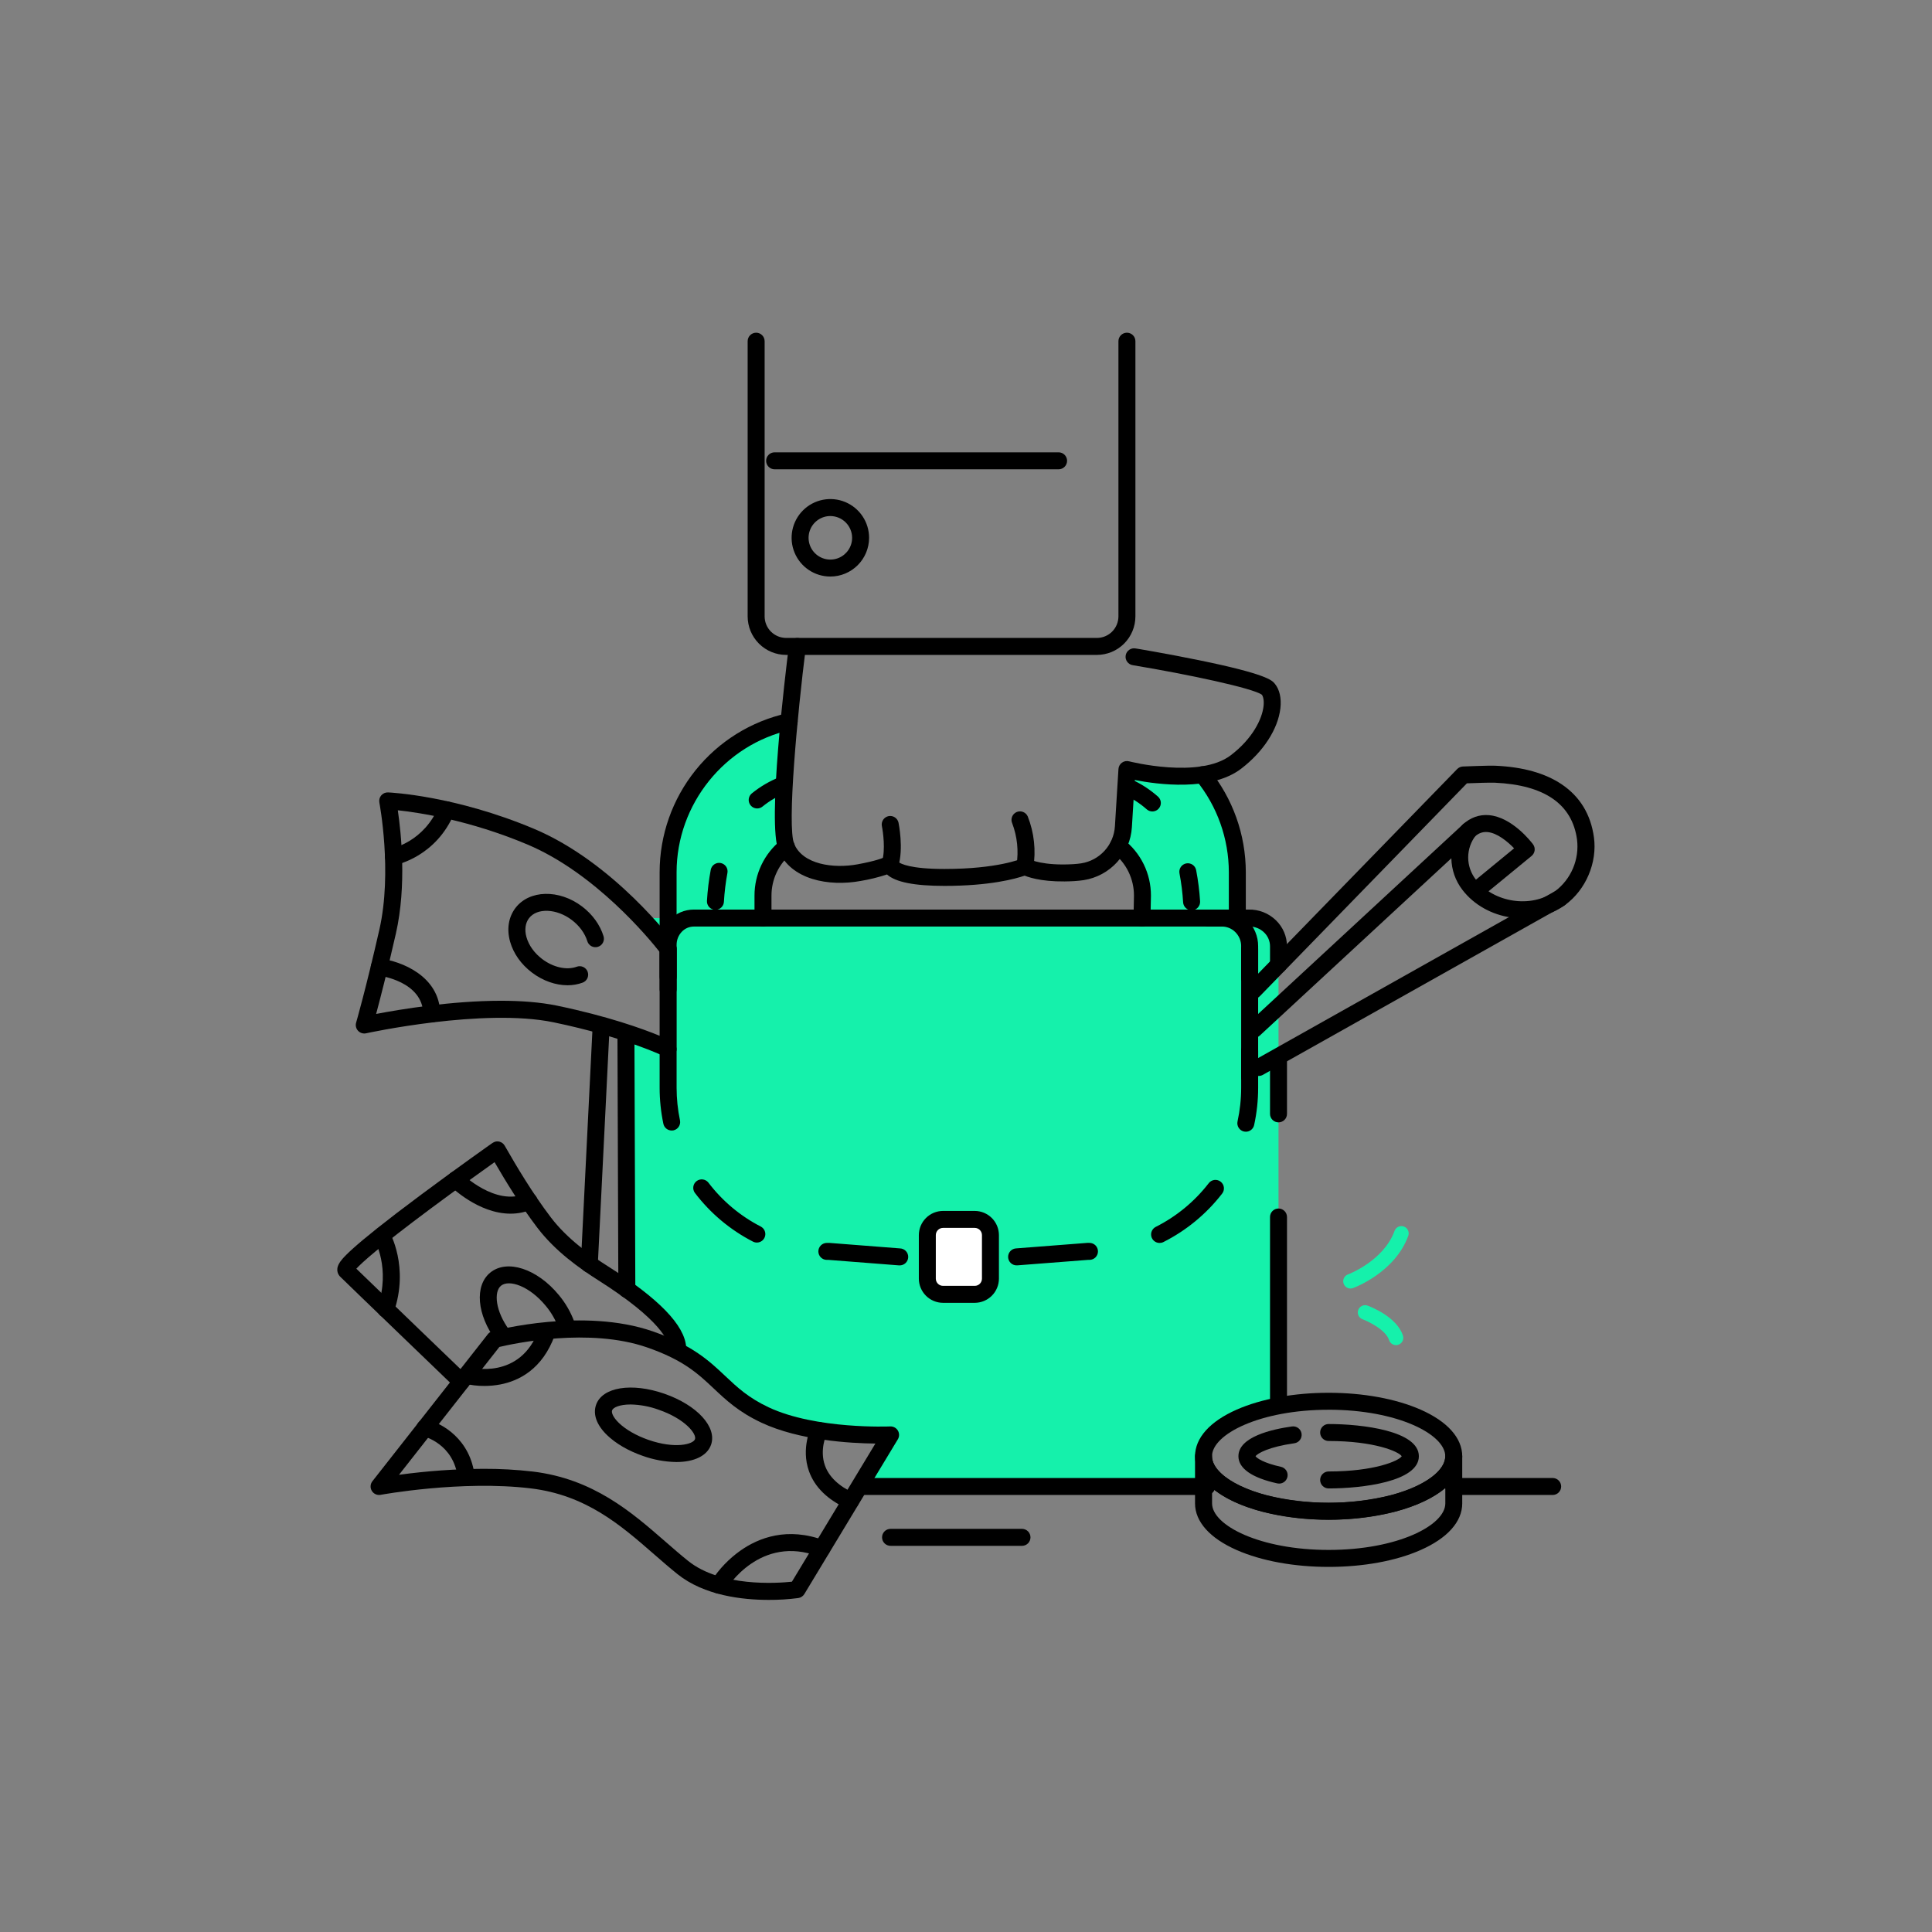 <?xml version="1.0" encoding="UTF-8"?> <svg xmlns="http://www.w3.org/2000/svg" width="3000" height="3000" fill="none" viewBox="0 0 3000 3000" id="business-investment"><rect x="0" y="0" width="3000" height="3000" fill="#808080" stroke="none"/><path fill="#15F1AB" d="M2097.06 2000.82C2094.4 2000.83 2091.83 1999.9 2089.79 1998.19 2087.75 1996.48 2086.37 1994.11 2085.91 1991.5 2085.45 1988.88 2085.92 1986.18 2087.25 1983.88 2088.58 1981.57 2090.68 1979.81 2093.18 1978.91 2093.95 1978.62 2148.48 1958.01 2165.48 1911.29 2166.51 1908.48 2168.61 1906.18 2171.33 1904.92 2174.05 1903.65 2177.16 1903.52 2179.97 1904.54 2182.79 1905.57 2185.08 1907.67 2186.35 1910.39 2187.61 1913.11 2187.75 1916.22 2186.72 1919.03 2166.01 1975.86 2103.57 1999.17 2100.92 2000.13 2099.68 2000.59 2098.38 2000.82 2097.06 2000.82ZM2167.71 2088.72C2165.32 2088.71 2163 2087.96 2161.07 2086.55 2159.14 2085.15 2157.71 2083.17 2156.97 2080.9 2151.76 2064.86 2124.63 2051.79 2115.55 2048.48 2112.81 2047.4 2110.6 2045.29 2109.39 2042.61 2108.18 2039.92 2108.07 2036.87 2109.08 2034.1 2110.09 2031.33 2112.14 2029.07 2114.79 2027.79 2117.45 2026.51 2120.5 2026.32 2123.29 2027.26 2127.94 2028.94 2168.99 2044.64 2178.48 2073.92 2178.93 2075.33 2179.11 2076.82 2178.99 2078.3 2178.88 2079.78 2178.47 2081.22 2177.79 2082.54 2177.12 2083.86 2176.19 2085.04 2175.06 2086 2173.93 2086.96 2172.62 2087.7 2171.21 2088.15 2170.08 2088.53 2168.9 2088.72 2167.71 2088.72ZM1985.25 2181.28V1469.34C1985.25 1444.7 1964.34 1424.89 1938.97 1425.57H1928.73C1926.7 1419.85 1924.22 1414.3 1921.31 1408.98V1354.39C1921.39 1299.14 1902.3 1245.58 1867.29 1202.84H1867.09C1812.48 1211.03 1749.88 1194.76 1749.88 1194.76L1744.4 1283.67C1743.86 1291.96 1741.95 1300.11 1738.75 1307.77 1738.33 1309.98 1737.75 1312.15 1737.02 1314.27 1748.53 1323.4 1757.83 1335.01 1764.21 1348.25 1770.6 1361.48 1773.91 1375.98 1773.9 1390.68L1773.2 1425.47H1184.47L1183.75 1390.68C1183.74 1375.98 1187.06 1361.48 1193.44 1348.25 1199.83 1335.02 1209.13 1323.4 1220.64 1314.27 1220.64 1314.27 1220.64 1314.1 1220.54 1314.01 1220.07 1312.64 1219.67 1311.25 1219.35 1309.84 1219.35 1309.62 1219.35 1309.39 1219.2 1309.17 1219.05 1308.94 1219 1308.24 1218.9 1307.75V1307.47C1218.73 1306.59 1218.58 1305.7 1218.43 1304.74 1218.43 1304.57 1218.43 1304.4 1218.43 1304.23 1218.3 1303.31 1218.15 1302.35 1218.04 1301.39 1218.04 1301.16 1218.04 1300.92 1218.04 1300.69 1217.91 1299.73 1217.81 1298.81 1217.7 1297.74 1217.7 1297.45 1217.7 1297.15 1217.7 1296.87 1217.6 1295.89 1217.51 1294.88 1217.43 1293.84 1217.43 1293.5 1217.43 1293.12 1217.43 1292.79 1217.43 1291.77 1217.28 1290.73 1217.23 1289.66 1217.23 1289.28 1217.23 1288.87 1217.23 1288.47 1217.23 1287.42 1217.11 1286.35 1217.08 1285.25V1283.9L1216.96 1280.6C1216.96 1280.11 1216.96 1279.61 1216.96 1279.1 1216.96 1277.99 1216.96 1276.87 1216.96 1275.75 1216.96 1275.18 1216.96 1274.63 1216.96 1274.07 1216.96 1272.94 1216.96 1271.81 1216.96 1270.64V1263.49C1216.96 1262.28 1216.96 1261.1 1216.96 1259.87 1216.96 1259.23 1216.96 1258.55 1216.96 1257.99 1216.96 1256.75 1216.96 1255.52 1216.96 1254.22 1216.96 1253.56 1216.96 1252.91 1216.96 1252.34 1216.96 1251.06 1216.96 1249.78 1216.96 1248.48V1246.49C1216.96 1245.15 1217.06 1243.81 1217.1 1242.46 1217.1 1241.82 1217.1 1241.18 1217.1 1240.57 1217.1 1239.16 1217.19 1237.75 1217.25 1236.32 1217.25 1235.7 1217.25 1235.07 1217.25 1234.43 1217.25 1232.95 1217.38 1231.46 1217.43 1229.95 1217.43 1229.39 1217.43 1228.8 1217.53 1228.22L1217.75 1223.5C1217.75 1222.97 1217.75 1222.44 1217.75 1221.91 1217.75 1220.26 1217.92 1218.6 1218.02 1216.94 1218.02 1216.47 1218.02 1216 1218.02 1215.53 1218.11 1213.74 1218.23 1211.97 1218.32 1210.18 1218.32 1209.83 1218.32 1209.49 1218.32 1209.15 1218.43 1207.26 1218.55 1205.38 1218.68 1203.33 1218.68 1203.12 1218.68 1202.9 1218.68 1202.67 1218.81 1200.58 1218.94 1198.49 1219.09 1196.4V1196.14C1220.77 1171.23 1222.99 1145.17 1225.34 1120.52 1172.65 1132.15 1125.41 1161.21 1091.28 1203.01L1090.38 1202.88C1055.4 1245.62 1036.34 1299.17 1036.43 1354.39V1425.57H1018.77C1014.91 1425.45 1011.05 1425.83 1007.29 1426.7 1022.22 1443.64 1030.54 1454.94 1030.54 1454.94V1628.65C1030.54 1628.65 1010.52 1618.79 972.49 1605.96V2001.48C1007.12 2026.24 1050.1 2062.54 1052.34 2092.9L1051.5 2097.66C1114.84 2130.12 1122.89 2166.72 1188.02 2197.28 1265.39 2233.57 1382.83 2228.14 1382.83 2228.14L1334.38 2308.3H1891.51C1871.28 2294.82 1859.5 2278.68 1859.5 2261.23 1859.5 2224.66 1911.73 2193.46 1985.25 2181.28Z"></path><path fill="#000" d="M2410.98 2321.38H2257.37C2253.87 2321.38 2250.52 2320 2248.05 2317.52 2245.58 2315.05 2244.19 2311.7 2244.19 2308.2 2244.19 2304.71 2245.58 2301.36 2248.05 2298.88 2250.52 2296.41 2253.87 2295.02 2257.37 2295.02H2410.98C2414.47 2295.02 2417.82 2296.41 2420.29 2298.88 2422.77 2301.36 2424.16 2304.71 2424.16 2308.2 2424.16 2311.7 2422.77 2315.05 2420.29 2317.52 2417.82 2320 2414.47 2321.38 2410.98 2321.38ZM1873.85 2321.38H1335.85C1332.35 2321.38 1329 2320 1326.53 2317.52 1324.06 2315.05 1322.67 2311.7 1322.67 2308.2 1322.67 2304.71 1324.06 2301.36 1326.53 2298.88 1329 2296.41 1332.35 2295.02 1335.85 2295.02H1873.85C1877.34 2295.02 1880.69 2296.41 1883.17 2298.88 1885.64 2301.36 1887.03 2304.71 1887.03 2308.2 1887.03 2311.7 1885.64 2315.05 1883.17 2317.52 1880.69 2320 1877.34 2321.38 1873.85 2321.38ZM1586.95 2400.37H1382.83C1379.33 2400.37 1375.98 2398.98 1373.51 2396.51 1371.04 2394.04 1369.65 2390.69 1369.65 2387.19 1369.65 2383.7 1371.04 2380.34 1373.51 2377.87 1375.98 2375.4 1379.33 2374.01 1382.83 2374.01H1586.95C1590.45 2374.01 1593.8 2375.4 1596.27 2377.87 1598.74 2380.34 1600.13 2383.7 1600.13 2387.19 1600.13 2390.69 1598.74 2394.04 1596.27 2396.51 1593.8 2398.98 1590.45 2400.37 1586.95 2400.37ZM915.083 1976.25H914.424C912.694 1976.17 910.998 1975.74 909.432 1975 907.867 1974.26 906.462 1973.22 905.299 1971.94 904.136 1970.65 903.238 1969.15 902.655 1967.52 902.072 1965.89 901.817 1964.16 901.903 1962.43L920.242 1593.09C920.415 1589.59 921.968 1586.31 924.562 1583.96 927.156 1581.61 930.576 1580.38 934.072 1580.56 937.568 1580.73 940.852 1582.28 943.202 1584.88 945.552 1587.47 946.775 1590.89 946.603 1594.39L928.263 1963.75C928.09 1967.13 926.624 1970.31 924.171 1972.63 921.718 1974.96 918.464 1976.26 915.083 1976.25ZM973.36 2015.38C969.864 2015.38 966.512 2013.99 964.04 2011.52 961.568 2009.05 960.18 2005.69 960.18 2002.2L958.768 1605.7C958.768 1602.21 960.156 1598.85 962.628 1596.38 965.1 1593.91 968.452 1592.52 971.948 1592.52 975.443 1592.52 978.796 1593.91 981.268 1596.38 983.739 1598.85 985.128 1602.21 985.128 1605.7L986.54 2002.2C986.54 2005.69 985.151 2009.05 982.68 2011.52 980.208 2013.99 976.856 2015.38 973.36 2015.38ZM1940.46 1685.4C1936.97 1685.4 1933.61 1684.01 1931.14 1681.54 1928.67 1679.07 1927.28 1675.72 1927.28 1672.22V1469.34C1927.31 1465.21 1926.5 1461.11 1924.9 1457.3 1923.3 1453.49 1920.95 1450.04 1917.98 1447.16 1915.16 1444.39 1911.81 1442.21 1908.13 1440.76 1904.45 1439.32 1900.51 1438.63 1896.55 1438.75H1077.29C1073.8 1438.76 1070.34 1439.48 1067.13 1440.88 1063.92 1442.28 1061.04 1444.32 1058.65 1446.88 1053.44 1452.36 1050.57 1459.64 1050.63 1467.2V1536.13C1050.63 1539.62 1049.24 1542.98 1046.77 1545.45 1044.3 1547.92 1040.95 1549.31 1037.45 1549.31 1033.96 1549.31 1030.6 1547.92 1028.13 1545.45 1025.66 1542.98 1024.27 1539.62 1024.27 1536.13V1467.18C1024.2 1452.83 1029.69 1439.01 1039.6 1428.63 1044.44 1423.5 1050.27 1419.41 1056.75 1416.61 1063.22 1413.82 1070.2 1412.37 1077.26 1412.37H1896.01C1903.45 1412.17 1910.86 1413.48 1917.79 1416.2 1924.72 1418.93 1931.03 1423.02 1936.34 1428.24 1941.85 1433.57 1946.22 1439.96 1949.19 1447.02 1952.16 1454.09 1953.68 1461.68 1953.64 1469.34V1672.22C1953.64 1675.72 1952.25 1679.07 1949.78 1681.54 1947.31 1684.01 1943.96 1685.4 1940.46 1685.4Z"></path><path fill="#000" d="M1037.45 1469.25C1033.96 1469.25 1030.6 1467.86 1028.13 1465.39 1025.66 1462.92 1024.27 1459.56 1024.27 1456.07V1354.39C1024.29 1296.82 1043.95 1240.97 1080 1196.07 1116.05 1151.18 1166.34 1119.93 1222.56 1107.49 1225.97 1106.74 1229.55 1107.38 1232.49 1109.27 1235.44 1111.15 1237.51 1114.13 1238.26 1117.55 1239.01 1120.96 1238.37 1124.53 1236.49 1127.48 1234.6 1130.42 1231.62 1132.5 1228.21 1133.25 1125.31 1155.84 1050.61 1248.9 1050.61 1354.43V1456.11C1050.6 1459.59 1049.21 1462.93 1046.75 1465.4 1044.28 1467.86 1040.94 1469.24 1037.45 1469.25ZM1921.31 1438.73C1917.82 1438.73 1914.47 1437.34 1911.99 1434.87 1909.52 1432.39 1908.13 1429.04 1908.13 1425.55V1354.39C1908.07 1302.25 1890.05 1251.71 1857.11 1211.29 1856.01 1209.95 1855.19 1208.41 1854.69 1206.75 1854.19 1205.1 1854.02 1203.36 1854.2 1201.63 1854.37 1199.91 1854.88 1198.24 1855.7 1196.72 1856.52 1195.19 1857.63 1193.84 1858.97 1192.75 1860.31 1191.65 1861.85 1190.83 1863.51 1190.33 1865.17 1189.83 1866.91 1189.67 1868.63 1189.84 1870.35 1190.01 1872.02 1190.52 1873.55 1191.34 1875.07 1192.16 1876.42 1193.27 1877.52 1194.61 1914.31 1239.74 1934.43 1296.17 1934.49 1354.39V1425.51C1934.5 1427.24 1934.16 1428.96 1933.5 1430.56 1932.84 1432.17 1931.87 1433.63 1930.65 1434.85 1929.42 1436.08 1927.97 1437.06 1926.37 1437.72 1924.76 1438.38 1923.05 1438.73 1921.31 1438.73Z"></path><path fill="#000" d="M1175.75 1255.37C1173.03 1255.37 1170.38 1254.53 1168.16 1252.97 1165.94 1251.4 1164.26 1249.19 1163.34 1246.63 1162.43 1244.07 1162.33 1241.3 1163.05 1238.68 1163.78 1236.06 1165.29 1233.73 1167.39 1232.01 1180.65 1221.22 1195.51 1212.57 1211.43 1206.36 1214.63 1205.27 1218.13 1205.46 1221.2 1206.87 1224.27 1208.29 1226.68 1210.84 1227.93 1213.98 1229.17 1217.13 1229.16 1220.63 1227.9 1223.77 1226.63 1226.91 1224.21 1229.44 1221.13 1230.84 1207.74 1236.05 1195.25 1243.31 1184.09 1252.36 1181.74 1254.3 1178.8 1255.36 1175.75 1255.37ZM1111.02 1412.76H1110.11C1108.38 1412.66 1106.69 1412.21 1105.14 1411.45 1103.58 1410.69 1102.19 1409.63 1101.04 1408.34 1099.89 1407.04 1099.01 1405.53 1098.45 1403.89 1097.89 1402.25 1097.65 1400.52 1097.76 1398.79 1098.72 1382.56 1100.69 1366.4 1103.67 1350.42 1104.36 1347.02 1106.36 1344.02 1109.25 1342.09 1112.13 1340.15 1115.66 1339.43 1119.07 1340.08 1122.48 1340.74 1125.49 1342.71 1127.46 1345.57 1129.42 1348.43 1130.18 1351.96 1129.56 1355.37 1126.79 1370.26 1124.96 1385.31 1124.08 1400.43 1123.87 1403.76 1122.4 1406.88 1119.98 1409.17 1117.55 1411.46 1114.35 1412.74 1111.02 1412.76ZM1850.33 1413.52C1846.98 1413.52 1843.75 1412.25 1841.3 1409.97 1838.85 1407.68 1837.37 1404.54 1837.15 1401.2 1836.22 1386.09 1834.34 1371.05 1831.5 1356.18 1831.17 1354.48 1831.17 1352.74 1831.52 1351.04 1831.86 1349.34 1832.53 1347.73 1833.5 1346.29 1834.46 1344.86 1835.7 1343.62 1837.15 1342.67 1838.59 1341.71 1840.2 1341.05 1841.9 1340.71 1843.6 1340.38 1845.35 1340.39 1847.05 1340.73 1848.74 1341.07 1850.36 1341.75 1851.79 1342.71 1853.23 1343.68 1854.46 1344.92 1855.42 1346.36 1856.37 1347.8 1857.04 1349.42 1857.37 1351.12 1860.43 1367.09 1862.47 1383.24 1863.49 1399.47 1863.72 1402.95 1862.55 1406.39 1860.25 1409.01 1857.95 1411.64 1854.7 1413.25 1851.21 1413.48L1850.33 1413.52ZM1789.36 1260.02C1786.13 1260.02 1783 1258.83 1780.59 1256.67 1769.84 1247.15 1757.68 1239.36 1744.53 1233.59 1741.33 1232.17 1738.83 1229.53 1737.58 1226.27 1736.32 1223.01 1736.42 1219.38 1737.84 1216.18 1739.26 1212.98 1741.89 1210.48 1745.15 1209.23 1748.42 1207.97 1752.05 1208.07 1755.24 1209.49 1770.89 1216.38 1785.36 1225.66 1798.14 1237.01 1800.13 1238.79 1801.53 1241.13 1802.16 1243.73 1802.79 1246.32 1802.62 1249.04 1801.67 1251.54 1800.72 1254.03 1799.03 1256.18 1796.84 1257.69 1794.64 1259.21 1792.03 1260.02 1789.36 1260.02ZM1773.3 1438.73H1773.02C1769.52 1438.65 1766.2 1437.2 1763.79 1434.67 1761.37 1432.15 1760.05 1428.78 1760.12 1425.28L1760.82 1390.62C1760.83 1377.75 1757.89 1365.06 1752.23 1353.51 1746.56 1341.96 1738.31 1331.86 1728.13 1324 1725.44 1321.84 1723.7 1318.7 1723.3 1315.27 1722.9 1311.84 1723.86 1308.38 1725.98 1305.65 1728.09 1302.92 1731.2 1301.13 1734.62 1300.67 1738.05 1300.21 1741.52 1301.11 1744.28 1303.18 1757.67 1313.51 1768.51 1326.78 1775.95 1341.96 1783.38 1357.15 1787.23 1373.84 1787.18 1390.75V1391.02L1786.46 1425.83C1786.39 1429.27 1784.97 1432.55 1782.51 1434.96 1780.05 1437.37 1776.74 1438.72 1773.3 1438.73ZM1184.77 1438.73C1181.27 1438.73 1177.92 1437.34 1175.45 1434.87 1172.98 1432.4 1171.59 1429.04 1171.59 1425.55V1390.75C1171.56 1374.26 1175.22 1357.98 1182.31 1343.09 1189.4 1328.21 1199.73 1315.1 1212.54 1304.72 1213.88 1303.59 1215.43 1302.73 1217.1 1302.2 1218.78 1301.67 1220.54 1301.48 1222.28 1301.64 1224.03 1301.8 1225.73 1302.31 1227.28 1303.14 1228.83 1303.96 1230.19 1305.09 1231.3 1306.45 1232.41 1307.81 1233.23 1309.38 1233.72 1311.07 1234.22 1312.75 1234.37 1314.52 1234.17 1316.26 1233.97 1318 1233.43 1319.69 1232.57 1321.22 1231.71 1322.75 1230.55 1324.09 1229.17 1325.17 1219.4 1333.08 1211.52 1343.07 1206.12 1354.42 1200.72 1365.77 1197.93 1378.18 1197.95 1390.75V1425.55C1197.95 1429.04 1196.56 1432.4 1194.09 1434.87 1191.62 1437.34 1188.26 1438.73 1184.77 1438.73ZM1985.26 2189.02C1981.76 2189.02 1978.41 2187.63 1975.94 2185.16 1973.46 2182.69 1972.08 2179.33 1972.08 2175.84V1889.75C1972.08 1886.26 1973.46 1882.9 1975.94 1880.43 1978.41 1877.96 1981.76 1876.57 1985.26 1876.57 1988.75 1876.57 1992.1 1877.96 1994.58 1880.43 1997.05 1882.9 1998.44 1886.26 1998.44 1889.75V2175.84C1998.44 2179.33 1997.05 2182.69 1994.58 2185.16 1992.1 2187.63 1988.75 2189.02 1985.26 2189.02ZM1985.26 1742.81C1981.76 1742.81 1978.41 1741.42 1975.94 1738.95 1973.46 1736.48 1972.08 1733.13 1972.08 1729.63V1645.71C1972.08 1642.22 1973.46 1638.86 1975.94 1636.39 1978.41 1633.92 1981.76 1632.53 1985.26 1632.53 1988.75 1632.53 1992.1 1633.92 1994.58 1636.39 1997.05 1638.86 1998.44 1642.22 1998.44 1645.71V1729.63C1998.44 1733.13 1997.05 1736.48 1994.58 1738.95 1992.1 1741.42 1988.75 1742.81 1985.26 1742.81ZM1579.08 1964.84C1577.35 1964.91 1575.62 1964.63 1574 1964.03 1572.38 1963.43 1570.89 1962.51 1569.62 1961.33 1568.35 1960.16 1567.32 1958.74 1566.6 1957.17 1565.87 1955.59 1565.47 1953.89 1565.4 1952.16 1565.34 1950.43 1565.61 1948.7 1566.21 1947.08 1566.82 1945.45 1567.73 1943.97 1568.91 1942.69 1570.09 1941.42 1571.5 1940.4 1573.08 1939.68 1574.65 1938.95 1576.35 1938.55 1578.08 1938.48L1688.27 1929.95C1689.38 1929.86 1690.49 1929.95 1691.62 1929.95 1693.35 1929.94 1695.07 1930.26 1696.67 1930.91 1698.28 1931.56 1699.74 1932.51 1700.98 1933.73 1702.21 1934.94 1703.2 1936.38 1703.87 1937.98 1704.55 1939.57 1704.91 1941.28 1704.92 1943.01 1704.94 1944.74 1704.61 1946.46 1703.97 1948.06 1703.32 1949.67 1702.36 1951.13 1701.15 1952.37 1699.94 1953.6 1698.49 1954.59 1696.9 1955.26 1695.31 1955.94 1693.6 1956.3 1691.87 1956.31H1689.79L1580.12 1964.8C1579.77 1964.84 1579.43 1964.85 1579.08 1964.84ZM1800.6 1930.05C1797.63 1930.05 1794.75 1929.05 1792.42 1927.21 1790.09 1925.37 1788.45 1922.79 1787.76 1919.9 1787.08 1917.01 1787.39 1913.98 1788.65 1911.29 1789.9 1908.6 1792.03 1906.41 1794.69 1905.08 1826.69 1888.96 1854.69 1865.9 1876.65 1837.6 1877.69 1836.16 1879 1834.95 1880.51 1834.03 1882.03 1833.12 1883.71 1832.51 1885.46 1832.26 1887.21 1832.01 1888.99 1832.11 1890.7 1832.56 1892.41 1833.01 1894.02 1833.8 1895.41 1834.89 1896.81 1835.97 1897.98 1837.33 1898.84 1838.87 1899.71 1840.41 1900.25 1842.11 1900.44 1843.87 1900.64 1845.63 1900.47 1847.41 1899.96 1849.1 1899.45 1850.8 1898.61 1852.37 1897.48 1853.73 1873.1 1885.17 1842.02 1910.77 1806.5 1928.67 1804.67 1929.59 1802.65 1930.06 1800.6 1930.05ZM1934.53 1757.33C1933.58 1757.33 1932.62 1757.23 1931.69 1757.03 1928.28 1756.28 1925.3 1754.21 1923.42 1751.27 1921.53 1748.33 1920.89 1744.76 1921.63 1741.34 1925.39 1724.14 1927.29 1706.58 1927.28 1688.96V1631.67C1927.28 1628.17 1928.67 1624.82 1931.14 1622.35 1933.61 1619.87 1936.97 1618.49 1940.46 1618.49 1943.96 1618.49 1947.31 1619.87 1949.78 1622.35 1952.25 1624.82 1953.64 1628.17 1953.64 1631.67V1689C1953.65 1708.5 1951.56 1727.95 1947.41 1747.01 1946.76 1749.94 1945.13 1752.56 1942.79 1754.44 1940.44 1756.31 1937.53 1757.33 1934.53 1757.33ZM1940.46 1531.87C1936.97 1531.87 1933.61 1530.48 1931.14 1528.01 1928.67 1525.54 1927.28 1522.19 1927.28 1518.69V1473.01C1927.28 1469.52 1928.67 1466.17 1931.14 1463.69 1933.61 1461.22 1936.97 1459.83 1940.46 1459.83 1943.96 1459.83 1947.31 1461.22 1949.78 1463.69 1952.25 1466.17 1953.64 1469.52 1953.64 1473.01V1518.79C1953.62 1522.27 1952.22 1525.59 1949.75 1528.05 1947.28 1530.5 1943.94 1531.87 1940.46 1531.87ZM1396.57 1964.84C1396.23 1964.86 1395.88 1964.86 1395.54 1964.84L1286.54 1956.35H1283.75C1282.02 1956.33 1280.31 1955.96 1278.72 1955.28 1277.13 1954.6 1275.69 1953.61 1274.48 1952.37 1273.27 1951.13 1272.32 1949.66 1271.68 1948.06 1271.04 1946.45 1270.72 1944.73 1270.74 1943 1270.76 1941.27 1271.13 1939.56 1271.81 1937.97 1272.49 1936.38 1273.48 1934.94 1274.72 1933.73 1275.96 1932.52 1277.43 1931.57 1279.03 1930.93 1280.64 1930.29 1282.36 1929.97 1284.09 1929.99 1285.43 1929.99 1286.77 1929.99 1288.08 1929.99L1397.59 1938.52C1401.09 1938.65 1404.39 1940.17 1406.76 1942.74 1409.14 1945.31 1410.4 1948.71 1410.26 1952.21 1410.13 1955.7 1408.61 1959 1406.04 1961.38 1403.48 1963.76 1400.07 1965.01 1396.57 1964.88V1964.84ZM1175.22 1929.44C1173.14 1929.44 1171.09 1928.94 1169.24 1927.99 1133.85 1909.81 1103 1883.91 1078.95 1852.23 1076.93 1849.44 1076.09 1845.97 1076.6 1842.56 1077.1 1839.16 1078.92 1836.09 1081.67 1834.01 1084.41 1831.93 1087.86 1831 1091.27 1831.43 1094.69 1831.86 1097.8 1833.6 1099.95 1836.3 1121.61 1864.83 1149.38 1888.14 1181.23 1904.53 1183.86 1905.88 1185.96 1908.08 1187.2 1910.76 1188.43 1913.45 1188.73 1916.48 1188.03 1919.35 1187.34 1922.23 1185.7 1924.79 1183.38 1926.62 1181.05 1928.45 1178.18 1929.44 1175.22 1929.44ZM1042.95 1755.45C1039.93 1755.44 1037 1754.4 1034.65 1752.49 1032.31 1750.58 1030.69 1747.92 1030.07 1744.96 1026.21 1726.53 1024.27 1707.75 1024.27 1688.92V1629.76C1024.27 1626.27 1025.66 1622.92 1028.13 1620.44 1030.6 1617.97 1033.96 1616.58 1037.45 1616.58 1040.95 1616.58 1044.3 1617.97 1046.77 1620.44 1049.24 1622.92 1050.63 1626.27 1050.63 1629.76V1689C1050.63 1706.01 1052.39 1722.98 1055.87 1739.63 1056.27 1741.55 1056.24 1743.54 1055.78 1745.44 1055.32 1747.35 1054.43 1749.13 1053.2 1750.66 1051.96 1752.18 1050.4 1753.41 1048.62 1754.25 1046.85 1755.09 1044.91 1755.52 1042.95 1755.52V1755.45ZM1037.45 1529.9C1033.96 1529.9 1030.6 1528.51 1028.13 1526.04 1025.66 1523.56 1024.27 1520.21 1024.27 1516.72V1473.01C1024.27 1469.52 1025.66 1466.17 1028.13 1463.69 1030.6 1461.22 1033.96 1459.83 1037.45 1459.83 1040.95 1459.83 1044.3 1461.22 1046.77 1463.69 1049.24 1466.17 1050.63 1469.52 1050.63 1473.01V1516.89C1050.61 1520.36 1049.21 1523.69 1046.74 1526.14 1044.27 1528.6 1040.93 1529.97 1037.45 1529.97V1529.9Z"></path><path fill="#fff" d="M1464.3 2009.84H1513.61C1527.06 2009.84 1537.96 1998.94 1537.96 1985.5V1917.83C1537.96 1904.38 1527.06 1893.48 1513.61 1893.48H1464.3C1450.85 1893.48 1439.96 1904.38 1439.96 1917.83V1985.5C1439.96 1998.94 1450.85 2009.84 1464.3 2009.84Z"></path><path fill="#000" d="M1513.59 2023.02H1464.3C1454.36 2022.99 1444.83 2019.02 1437.8 2011.99 1430.77 2004.96 1426.81 1995.44 1426.77 1985.5V1917.85C1426.81 1907.9 1430.77 1898.38 1437.8 1891.35 1444.83 1884.32 1454.36 1880.35 1464.3 1880.32H1513.59C1523.54 1880.35 1533.07 1884.31 1540.1 1891.34 1547.14 1898.37 1551.1 1907.9 1551.14 1917.85V1985.5C1551.1 1995.44 1547.14 2004.97 1540.1 2012 1533.07 2019.03 1523.54 2022.99 1513.59 2023.02ZM1464.3 1906.68C1461.34 1906.68 1458.5 1907.86 1456.41 1909.96 1454.32 1912.05 1453.14 1914.89 1453.13 1917.85V1985.5C1453.14 1988.46 1454.32 1991.29 1456.41 1993.39 1458.5 1995.48 1461.34 1996.66 1464.3 1996.66H1513.59C1516.56 1996.66 1519.4 1995.49 1521.5 1993.39 1523.59 1991.3 1524.77 1988.46 1524.78 1985.5V1917.85C1524.77 1914.88 1523.59 1912.04 1521.5 1909.95 1519.4 1907.86 1516.56 1906.68 1513.59 1906.68H1464.3ZM1985.26 1511.39C1981.76 1511.39 1978.41 1510 1975.94 1507.53 1973.47 1505.06 1972.08 1501.7 1972.08 1498.21V1469.34C1972.07 1465.34 1971.25 1461.38 1969.68 1457.69 1968.1 1454.01 1965.8 1450.69 1962.91 1447.92 1959.77 1444.86 1956.04 1442.48 1951.95 1440.9 1947.87 1439.32 1943.5 1438.59 1939.13 1438.75H1876.45C1872.95 1438.75 1869.6 1437.36 1867.13 1434.89 1864.65 1432.41 1863.27 1429.06 1863.27 1425.57 1863.27 1422.07 1864.65 1418.72 1867.13 1416.25 1869.6 1413.77 1872.95 1412.39 1876.45 1412.39H1938.58C1946.45 1412.16 1954.28 1413.51 1961.61 1416.37 1968.95 1419.23 1975.63 1423.54 1981.27 1429.03 1986.69 1434.25 1991 1440.51 1993.95 1447.44 1996.89 1454.37 1998.41 1461.82 1998.4 1469.34V1498.21C1998.4 1501.7 1997.02 1505.04 1994.55 1507.51 1992.09 1509.98 1988.75 1511.38 1985.26 1511.39Z"></path><path fill="#000" d="M1947.26 1611.52C1944.61 1611.52 1942.01 1610.73 1939.82 1609.23C1937.63 1607.74 1935.94 1605.62 1934.97 1603.15C1934 1600.68 1933.8 1597.98 1934.4 1595.39C1934.99 1592.81 1936.35 1590.46 1938.3 1588.66L2272.13 1279.64C2274.55 1277.41 2277.71 1276.17 2280.99 1276.15C2284.28 1276.13 2287.46 1277.34 2289.9 1279.55C2292.34 1281.75 2293.87 1284.78 2294.18 1288.05C2294.5 1291.32 2293.59 1294.6 2291.62 1297.23C2283.96 1307 2279.8 1319.06 2279.8 1331.47C2279.8 1343.88 2283.96 1355.94 2291.62 1365.71C2319.3 1401.97 2377.93 1410.65 2414.65 1383.94C2426.89 1374.75 2436.49 1362.5 2442.49 1348.41C2448.49 1334.33 2450.67 1318.92 2448.82 1303.72C2441.29 1248.56 2398.3 1218.84 2321.1 1215.38C2313.57 1215.06 2290.68 1215.83 2277.8 1216.36L1956.69 1546.45C1955.52 1547.81 1954.07 1548.92 1952.46 1549.7C1950.84 1550.49 1949.07 1550.93 1947.28 1551.01C1945.48 1551.08 1943.68 1550.79 1942 1550.15C1940.32 1549.51 1938.79 1548.53 1937.5 1547.27C1936.22 1546.01 1935.2 1544.51 1934.52 1542.84C1933.83 1541.18 1933.5 1539.39 1933.53 1537.59C1933.57 1535.79 1933.97 1534.02 1934.71 1532.38C1935.46 1530.75 1936.53 1529.28 1937.86 1528.07L2262.7 1194.2C2265.04 1191.79 2268.21 1190.37 2271.57 1190.22C2273.17 1190.22 2310.84 1188.51 2322.4 1189.04C2364.84 1190.92 2399.34 1200.62 2424.95 1217.85C2453.32 1236.92 2470.13 1264.62 2475.05 1300.13C2480.45 1339.56 2462.45 1381.81 2430.27 1405.23C2381.81 1440.52 2307.27 1429.5 2270.77 1381.69C2259.96 1367.64 2253.96 1350.47 2253.64 1332.74L1956.15 1608.07C1953.72 1610.29 1950.55 1611.52 1947.26 1611.52Z"></path><path fill="#000" d="M1954.45 1670.72C1951.55 1670.7 1948.74 1669.73 1946.45 1667.95 1944.15 1666.17 1942.51 1663.69 1941.78 1660.88 1941.04 1658.07 1941.25 1655.1 1942.38 1652.43 1943.5 1649.76 1945.47 1647.53 1947.99 1646.09L2416.04 1383.11C2419.08 1381.49 2422.63 1381.12 2425.94 1382.09 2429.24 1383.05 2432.04 1385.28 2433.73 1388.28 2435.42 1391.28 2435.86 1394.82 2434.97 1398.15 2434.08 1401.48 2431.92 1404.32 2428.96 1406.08L1960.91 1669.08C1958.93 1670.17 1956.71 1670.73 1954.45 1670.72ZM2292.3 1395.82C2289.58 1395.82 2286.93 1394.98 2284.7 1393.42 2282.48 1391.86 2280.79 1389.64 2279.87 1387.09 2278.96 1384.53 2278.85 1381.75 2279.58 1379.13 2280.3 1376.51 2281.82 1374.17 2283.92 1372.45L2351.1 1317.28C2340.95 1306.74 2324.87 1293.37 2309.79 1292.03 2302.16 1291.35 2295.61 1293.8 2289.19 1299.75 2286.62 1302.13 2283.22 1303.38 2279.72 1303.25 2276.23 1303.11 2272.93 1301.59 2270.56 1299.03 2268.18 1296.46 2266.93 1293.06 2267.06 1289.56 2267.2 1286.07 2268.72 1282.77 2271.28 1280.4 2283.07 1269.49 2297.21 1264.43 2312.2 1265.78 2347.97 1268.99 2377.21 1306.7 2380.43 1310.97 2382.48 1313.69 2383.39 1317.09 2382.98 1320.47 2382.58 1323.84 2380.88 1326.93 2378.25 1329.09L2300.66 1392.8C2298.3 1394.75 2295.35 1395.81 2292.3 1395.82ZM2063.09 2359.85C2009.41 2359.85 1958.74 2350.57 1920.43 2333.72 1878.65 2315.36 1855.64 2289.62 1855.64 2261.26 1855.64 2232.91 1878.65 2207.19 1920.43 2188.81 1958.74 2171.98 2009.41 2162.7 2063.09 2162.7 2116.77 2162.7 2167.44 2171.98 2205.78 2188.81 2247.56 2207.19 2270.55 2232.91 2270.55 2261.26 2270.55 2289.62 2247.56 2315.36 2205.78 2333.72 2167.44 2350.53 2116.77 2359.85 2063.09 2359.85ZM2063.09 2189.06C1956.37 2189.06 1882 2227.11 1882 2261.26 1882 2295.42 1956.37 2333.49 2063.09 2333.49 2169.81 2333.49 2244.19 2295.42 2244.19 2261.26 2244.19 2227.11 2169.81 2189.02 2063.09 2189.02V2189.06Z"></path><path fill="#000" d="M2063.09 2433.08C2009.41 2433.08 1958.74 2423.79 1920.43 2406.94C1878.65 2388.58 1855.64 2362.85 1855.64 2334.49V2261.23C1855.64 2257.73 1857.03 2254.38 1859.5 2251.91C1861.97 2249.43 1865.32 2248.05 1868.82 2248.05C1872.31 2248.05 1875.66 2249.43 1878.14 2251.91C1880.61 2254.38 1882 2257.73 1882 2261.23C1882 2270.23 1886.89 2279.28 1896.51 2288.19C1911.24 2301.8 1936.05 2313.72 1966.58 2321.74C2029.97 2337.36 2096.2 2337.36 2159.59 2321.74C2190.07 2313.7 2214.97 2301.8 2229.67 2288.19C2239.31 2279.28 2244.19 2270.23 2244.19 2261.23C2244.19 2257.73 2245.58 2254.38 2248.05 2251.91C2250.52 2249.43 2253.87 2248.05 2257.37 2248.05C2260.86 2248.05 2264.22 2249.43 2266.69 2251.91C2269.16 2254.38 2270.55 2257.73 2270.55 2261.23V2334.49C2270.55 2362.85 2247.56 2388.58 2205.78 2406.94C2167.44 2423.87 2116.77 2433.08 2063.09 2433.08ZM1882.09 2310.54V2334.49C1882.09 2368.64 1956.47 2406.72 2063.19 2406.72C2169.91 2406.72 2244.28 2368.64 2244.28 2334.49V2310.54C2226.19 2325.9 2199.38 2338.54 2166.43 2347.24C2098.61 2364.01 2027.74 2364.01 1959.93 2347.24C1926.9 2338.56 1900.13 2325.96 1882.09 2310.54Z"></path><path fill="#000" d="M2063.09 2311.24C2059.6 2311.24 2056.25 2309.85 2053.77 2307.38 2051.3 2304.9 2049.91 2301.55 2049.91 2298.06 2049.91 2294.56 2051.3 2291.21 2053.77 2288.74 2056.25 2286.26 2059.6 2284.88 2063.09 2284.88 2134.12 2284.88 2171.98 2268.49 2176.61 2261.23 2171.98 2253.98 2134.12 2237.58 2063.09 2237.58 2059.6 2237.58 2056.25 2236.19 2053.77 2233.72 2051.3 2231.25 2049.91 2227.89 2049.91 2224.4 2049.91 2220.9 2051.3 2217.55 2053.77 2215.08 2056.25 2212.61 2059.6 2211.22 2063.09 2211.22 2115.14 2211.22 2203.2 2221.76 2203.2 2261.23 2203.2 2300.69 2115.14 2311.24 2063.09 2311.24ZM1986.27 2303.72C1985.31 2303.72 1984.35 2303.62 1983.41 2303.42 1943.87 2294.69 1923.01 2280.09 1923.01 2261.23 1923.01 2231.1 1975.12 2219.33 2006.19 2214.98 2009.66 2214.5 2013.17 2215.41 2015.96 2217.52 2018.75 2219.62 2020.59 2222.75 2021.08 2226.21 2021.56 2229.68 2020.65 2233.19 2018.54 2235.98 2016.44 2238.77 2013.31 2240.61 2009.85 2241.1 1970.42 2246.62 1952.62 2256.75 1949.59 2261.23 1951.65 2264.15 1961.68 2271.62 1989.13 2277.68 1992.29 2278.39 1995.08 2280.24 1996.97 2282.87 1998.85 2285.51 1999.7 2288.74 1999.35 2291.96 1999 2295.18 1997.48 2298.16 1995.07 2300.33 1992.67 2302.5 1989.55 2303.71 1986.31 2303.72H1986.27ZM1037.45 1641.74C1035.43 1641.74 1033.44 1641.28 1031.63 1640.38 1031.03 1640.08 969.497 1610.26 859.707 1587.46 750.669 1564.86 570.289 1604.1 568.481 1604.5 566.248 1604.99 563.924 1604.89 561.739 1604.21 559.554 1603.54 557.583 1602.3 556.02 1600.63 554.456 1598.96 553.355 1596.92 552.822 1594.69 552.29 1592.47 552.346 1590.14 552.985 1587.95 553.136 1587.44 568.048 1535.9 589.08 1443.53 609.528 1353.53 589.212 1247.24 589.08 1246.16 588.697 1244.21 588.762 1242.19 589.27 1240.27 589.778 1238.34 590.716 1236.56 592.014 1235.05 593.311 1233.53 594.934 1232.34 596.761 1231.54 598.588 1230.75 600.571 1230.38 602.561 1230.46 606.76 1230.65 706.685 1235.43 829.147 1286.95 952.74 1338.97 1044.27 1460.59 1048.11 1465.82 1049.8 1468.1 1050.71 1470.86 1050.71 1473.69V1628.58C1050.71 1632.07 1049.32 1635.43 1046.85 1637.9 1044.37 1640.37 1041.02 1641.76 1037.53 1641.76L1037.45 1641.74ZM777.895 1553.98C808.492 1553.98 838.524 1556.11 865.073 1561.6 943.702 1577.93 997.665 1597.38 1024.27 1608.36V1478.17C1008.62 1458.25 924.609 1355.79 818.848 1311.29 729.148 1273.52 650.575 1261.72 617.719 1258.2 622.878 1293.09 631.671 1375.05 614.781 1449.38 601.356 1508.45 590.304 1551.06 584.053 1574.45 621.353 1567.33 701.375 1553.98 777.895 1553.98Z"></path><path fill="#000" d="M610.996 1343.43C607.719 1343.44 604.558 1342.22 602.13 1340.02 599.702 1337.82 598.181 1334.79 597.864 1331.53 597.546 1328.27 598.455 1325.01 600.413 1322.38 602.371 1319.75 605.238 1317.95 608.454 1317.32 610.6 1316.89 658.407 1306.55 681.171 1252.4 682.524 1249.17 685.102 1246.62 688.338 1245.3 691.575 1243.98 695.204 1243.99 698.427 1245.35 701.651 1246.7 704.204 1249.28 705.527 1252.51 706.849 1255.75 706.832 1259.38 705.479 1262.6 677.047 1330.22 616.079 1342.7 613.5 1343.19 612.675 1343.36 611.836 1343.44 610.996 1343.43ZM670.42 1587.61C666.957 1587.61 663.633 1586.24 661.166 1583.81 658.7 1581.38 657.289 1578.08 657.24 1574.61 656.524 1523.91 590.209 1515.1 587.385 1514.74 583.914 1514.32 580.752 1512.54 578.595 1509.79 576.437 1507.04 575.461 1503.54 575.88 1500.07 576.3 1496.6 578.081 1493.44 580.832 1491.28 583.582 1489.12 587.077 1488.15 590.548 1488.57 622.369 1492.33 682.809 1515.21 683.6 1574.24 683.625 1575.97 683.309 1577.69 682.669 1579.3 682.03 1580.91 681.08 1582.37 679.873 1583.61 678.667 1584.86 677.228 1585.85 675.638 1586.53 674.048 1587.22 672.339 1587.58 670.608 1587.61H670.42ZM881.266 1529.9C862.719 1529.9 842.987 1523.06 826.003 1510.18 809.019 1497.3 797.289 1480.53 792.111 1462.34 786.613 1442.81 789.55 1424.21 800.377 1409.92 821.842 1381.68 868.161 1380.55 903.804 1407.53 919.959 1419.79 931.802 1436.2 937.187 1453.77 938.208 1457.11 937.86 1460.73 936.218 1463.81 934.576 1466.9 931.775 1469.21 928.432 1470.23 925.089 1471.25 921.476 1470.9 918.39 1469.26 915.304 1467.62 912.997 1464.82 911.975 1461.47 908.21 1449.16 899.643 1437.47 887.875 1428.54 864.301 1410.65 833.836 1409.43 821.371 1425.87 815.722 1433.4 814.273 1443.81 817.492 1455.18 821.07 1467.89 829.731 1479.96 841.876 1489.17 858.972 1502.14 880.004 1506.83 895.481 1501.14 897.109 1500.53 898.842 1500.25 900.581 1500.31 902.319 1500.37 904.028 1500.77 905.61 1501.5 907.191 1502.22 908.614 1503.25 909.795 1504.53 910.977 1505.8 911.894 1507.3 912.494 1508.93 913.094 1510.57 913.365 1512.3 913.292 1514.04 913.218 1515.78 912.801 1517.48 912.065 1519.06 911.329 1520.63 910.288 1522.05 909.003 1523.22 907.717 1524.39 906.213 1525.3 904.576 1525.89 897.101 1528.58 889.211 1529.94 881.266 1529.9ZM1193.56 2484.31C1152.83 2484.31 1093.77 2477.65 1052.21 2444.45 1039.84 2434.56 1028 2424.23 1015.44 2413.29 963.641 2368.1 909.998 2321.48 824.101 2311.14 716.4 2298.21 592.28 2320.93 591.038 2321.16 588.403 2321.65 585.682 2321.32 583.238 2320.23 580.793 2319.13 578.74 2317.31 577.353 2315.02 575.967 2312.73 575.312 2310.07 575.476 2307.39 575.64 2304.72 576.615 2302.16 578.272 2300.05L757.597 2071.62C759.366 2069.37 761.818 2067.76 764.583 2067.03 770.326 2065.5 906.345 2030.12 1013.54 2067.31 1075.41 2088.77 1101.36 2113.25 1126.51 2136.98 1144.77 2154.2 1162.02 2170.47 1193.69 2185.33 1267.12 2219.78 1381.13 2215 1382.28 2214.95 1384.67 2214.84 1387.04 2215.38 1389.14 2216.51 1391.24 2217.64 1393 2219.33 1394.22 2221.38 1395.44 2223.43 1396.08 2225.78 1396.07 2228.17 1396.06 2230.56 1395.4 2232.9 1394.16 2234.94L1248.99 2475.22C1247.98 2476.88 1246.61 2478.31 1244.98 2479.38 1243.35 2480.46 1241.51 2481.15 1239.58 2481.43 1224.32 2483.44 1208.95 2484.4 1193.56 2484.31ZM750.763 2280.77C776.318 2280.67 801.857 2282.08 827.245 2285.01 921.276 2296.3 980.493 2347.91 1032.76 2393.44 1045.09 2404.19 1056.75 2414.36 1068.69 2423.91 1119.36 2464.45 1206.14 2458.53 1229.69 2456.05L1359.29 2241.55C1320 2241.17 1241.07 2236.65 1182.43 2209.15 1146.94 2192.5 1127.34 2174.01 1108.36 2156.12 1084.22 2133.36 1061.44 2111.88 1004.8 2092.26 915.27 2061.19 798.814 2085.99 775.428 2091.52L619.563 2290.07C663.045 2284.1 706.873 2280.99 750.763 2280.77Z"></path><path fill="#000" d="M716.325 2158.72C712.908 2158.7 709.634 2157.35 707.193 2154.96C700.396 2148.42 540.821 1994.91 528.074 1982.24C526.191 1980.36 520.204 1973.01 526.606 1961.94C529.957 1956.14 538.844 1940.74 653.794 1855.18C682.979 1833.44 711.561 1812.74 730.39 1799.22C740.727 1791.81 749.219 1785.7 755.244 1781.47L762.192 1776.55C765.863 1773.94 769.723 1771.24 775.654 1772.79C777.334 1773.24 778.907 1774.02 780.284 1775.08C781.661 1776.15 782.813 1777.47 783.675 1778.98C802.052 1811.1 826.793 1852.77 855.225 1890.19C880.983 1924.08 916.061 1948.56 943.72 1966.12C1023.12 2016.47 1062.94 2057.54 1065.47 2091.67C1065.59 2093.4 1065.37 2095.14 1064.82 2096.79C1064.28 2098.44 1063.41 2099.96 1062.27 2101.27C1061.14 2102.58 1059.75 2103.65 1058.2 2104.43C1056.65 2105.21 1054.96 2105.67 1053.23 2105.79C1051.5 2105.92 1049.76 2105.7 1048.11 2105.15C1046.47 2104.6 1044.94 2103.74 1043.63 2102.6C1042.32 2101.46 1041.25 2100.08 1040.47 2098.53C1039.69 2096.98 1039.23 2095.29 1039.11 2093.56C1038.28 2082.26 1025.93 2049.46 929.523 1988.34C899.981 1969.51 862.436 1943.32 834.137 1906.08C808.417 1872.19 785.784 1835.3 767.953 1804.59C748.842 1818.18 709.113 1846.65 668.161 1877.14C588.364 1936.58 561.966 1960.57 553.305 1970.02C586.99 2002.76 723.875 2134.38 725.381 2135.85C727.246 2137.67 728.526 2140.01 729.06 2142.57C729.593 2145.12 729.356 2147.78 728.377 2150.2C727.399 2152.62 725.724 2154.69 723.565 2156.16C721.406 2157.63 718.86 2158.42 716.249 2158.44L716.325 2158.72Z"></path><path fill="#000" d="M599.172 2045.98C597.724 2045.98 596.285 2045.74 594.917 2045.26 593.269 2044.7 591.747 2043.83 590.439 2042.68 589.131 2041.53 588.063 2040.14 587.296 2038.58 586.529 2037.02 586.079 2035.32 585.972 2033.58 585.864 2031.85 586.102 2030.11 586.67 2028.46 606.779 1969.74 581.699 1925.55 581.435 1925.11 579.91 1922.11 579.595 1918.63 580.553 1915.4 581.512 1912.17 583.672 1909.43 586.589 1907.74 589.506 1906.05 592.959 1905.55 596.238 1906.33 599.517 1907.11 602.373 1909.11 604.218 1911.93 605.517 1914.15 635.568 1967.1 611.618 2037.11 610.722 2039.7 609.042 2041.94 606.812 2043.53 604.581 2045.12 601.911 2045.97 599.172 2045.98ZM792.77 1884.57C742.968 1884.57 700.81 1843.26 698.626 1841.14 696.147 1838.67 694.748 1835.32 694.737 1831.83 694.727 1828.33 696.105 1824.98 698.57 1822.5 701.034 1820.02 704.382 1818.62 707.878 1818.61 711.374 1818.6 714.731 1819.98 717.21 1822.44 717.813 1823.04 769.554 1873.43 816.08 1853.45 817.679 1852.71 819.41 1852.3 821.171 1852.24 822.931 1852.18 824.686 1852.48 826.33 1853.11 827.975 1853.74 829.477 1854.69 830.747 1855.91 832.017 1857.13 833.029 1858.6 833.724 1860.22 834.419 1861.83 834.782 1863.58 834.792 1865.34 834.802 1867.1 834.459 1868.84 833.784 1870.47 833.108 1872.1 832.113 1873.57 830.857 1874.81 829.602 1876.04 828.111 1877.01 826.474 1877.66 815.831 1882.25 804.36 1884.6 792.77 1884.57ZM752.362 2152.08C741.665 2152.14 731.001 2150.88 720.617 2148.31 717.249 2147.37 714.39 2145.14 712.671 2142.09 710.951 2139.05 710.511 2135.45 711.447 2132.08 712.384 2128.71 714.62 2125.85 717.664 2124.13 720.707 2122.41 724.31 2121.97 727.678 2122.91 731.048 2123.81 808.322 2143.79 836.753 2064.09 837.927 2060.8 840.36 2058.1 843.519 2056.6 846.678 2055.11 850.302 2054.92 853.596 2056.1 856.889 2057.27 859.581 2059.7 861.08 2062.86 862.579 2066.02 862.762 2069.64 861.588 2072.94 842.383 2126.73 804.838 2144.49 776.727 2149.8 768.695 2151.32 760.538 2152.08 752.362 2152.08ZM724.12 2307.58C720.856 2307.6 717.701 2306.41 715.266 2304.23 712.831 2302.06 711.29 2299.06 710.94 2295.82 705.141 2241.51 657.56 2230.25 657.071 2230.14 655.361 2229.78 653.739 2229.09 652.3 2228.1 650.86 2227.11 649.632 2225.84 648.686 2224.38 647.74 2222.91 647.095 2221.27 646.789 2219.55 646.484 2217.83 646.523 2216.06 646.905 2214.36 647.287 2212.65 648.003 2211.04 649.014 2209.62 650.024 2208.19 651.307 2206.98 652.789 2206.06 654.272 2205.13 655.923 2204.51 657.647 2204.23 659.371 2203.95 661.134 2204.01 662.833 2204.42 685.822 2209.56 730.918 2234.7 737.15 2292.92 737.519 2296.39 736.493 2299.87 734.296 2302.59 732.1 2305.31 728.914 2307.04 725.438 2307.41 725.003 2307.49 724.562 2307.55 724.12 2307.58Z"></path><path fill="#000" d="M780.606 2086.63C778.549 2086.63 776.52 2086.14 774.683 2085.22 772.845 2084.29 771.25 2082.95 770.024 2081.3 740.463 2041.57 736.641 1996.38 761.137 1976.2 787.177 1954.73 833.986 1969.94 867.689 2010.84 878.192 2023.41 886.425 2037.71 892.016 2053.11 892.59 2054.74 892.836 2056.47 892.741 2058.2 892.646 2059.93 892.211 2061.62 891.462 2063.18 890.713 2064.75 889.664 2066.14 888.375 2067.3 887.085 2068.45 885.581 2069.34 883.948 2069.92 882.315 2070.49 880.585 2070.74 878.856 2070.64 877.128 2070.55 875.435 2070.11 873.874 2069.36 872.314 2068.61 870.916 2067.56 869.761 2066.27 868.606 2064.99 867.717 2063.48 867.143 2061.85 862.59 2049.37 855.893 2037.79 847.354 2027.62 821.803 1996.63 790.246 1986.36 777.895 1996.53 766.503 2005.95 769.12 2035.92 791.075 2065.58 793.158 2068.38 794.043 2071.9 793.534 2075.35 793.026 2078.81 791.166 2081.92 788.363 2084.01 786.126 2085.69 783.406 2086.61 780.606 2086.63ZM1320.86 2343.77C1318.98 2343.77 1317.11 2343.37 1315.4 2342.59 1284.84 2328.65 1264.9 2309.05 1256.13 2284.33 1243.55 2248.95 1259.25 2216.55 1259.89 2215.25 1261.48 2212.17 1264.2 2209.85 1267.49 2208.77 1270.77 2207.69 1274.35 2207.94 1277.45 2209.47 1280.54 2211 1282.92 2213.69 1284.05 2216.95 1285.19 2220.22 1285 2223.8 1283.52 2226.92 1283.26 2227.47 1272.23 2251.21 1281.02 2275.78 1287.38 2293.4 1302.62 2307.79 1326.21 2318.6 1328.95 2319.85 1331.18 2321.99 1332.52 2324.68 1333.87 2327.37 1334.26 2330.44 1333.62 2333.39 1332.99 2336.33 1331.36 2338.96 1329.02 2340.85 1326.68 2342.74 1323.76 2343.77 1320.75 2343.77H1320.86ZM1116.1 2474.54C1113.7 2474.55 1111.35 2473.9 1109.3 2472.66 1106.31 2470.85 1104.16 2467.94 1103.32 2464.56 1102.48 2461.17 1103.01 2457.59 1104.8 2454.6 1116.76 2436.16 1132.14 2420.18 1150.1 2407.53 1177.52 2388.3 1222.44 2370.08 1280.78 2392.31 1282.39 2392.93 1283.87 2393.86 1285.13 2395.05 1286.39 2396.24 1287.4 2397.67 1288.1 2399.25 1288.81 2400.83 1289.2 2402.53 1289.25 2404.26 1289.29 2405.99 1289 2407.72 1288.38 2409.33 1287.76 2410.95 1286.83 2412.43 1285.64 2413.69 1284.45 2414.95 1283.03 2415.96 1281.45 2416.66 1279.87 2417.37 1278.16 2417.76 1276.43 2417.8 1274.7 2417.85 1272.98 2417.56 1271.36 2416.94 1180.7 2382.37 1129.49 2464.6 1127.36 2468.12 1126.19 2470.07 1124.54 2471.68 1122.57 2472.81 1120.6 2473.93 1118.37 2474.53 1116.1 2474.54ZM1050.22 2270.23C1032.42 2269.93 1014.79 2266.7 998.041 2260.66 975.748 2252.92 956.015 2241.44 942.515 2228.31 926.454 2212.74 920.429 2196.08 925.569 2181.41 935.115 2153.9 980.7 2146.48 1031.59 2164.15 1082.43 2181.83 1113.67 2215.89 1104.12 2243.4 1098.02 2260.87 1077.44 2270.23 1050.22 2270.23ZM979.156 2180.87C962.417 2180.87 952.042 2185.38 950.423 2190.05 949.331 2193.24 951.402 2200.2 960.873 2209.41 971.511 2219.75 988.231 2229.35 1006.7 2235.77 1048.35 2250.25 1076.37 2242.7 1079.17 2234.77 1081.98 2226.85 1064.56 2203.54 1022.91 2189.07 1008.88 2183.94 994.096 2181.16 979.156 2180.87ZM1703.22 1016.94H1220.73C1204.88 1016.91 1189.68 1010.6 1178.47 999.38 1167.27 988.163 1160.97 972.961 1160.95 957.105V529.804C1160.95 526.308 1162.34 522.956 1164.81 520.484 1167.28 518.012 1170.63 516.624 1174.13 516.624 1177.63 516.624 1180.98 518.012 1183.45 520.484 1185.92 522.956 1187.31 526.308 1187.31 529.804V957.105C1187.32 965.979 1190.84 974.488 1197.11 980.765 1203.39 987.042 1211.9 990.573 1220.77 990.583H1703.22C1712.1 990.578 1720.61 987.049 1726.89 980.772 1733.16 974.495 1736.69 965.982 1736.7 957.105V529.804C1736.7 526.308 1738.09 522.956 1740.56 520.484 1743.03 518.012 1746.38 516.624 1749.88 516.624 1753.37 516.624 1756.73 518.012 1759.2 520.484 1761.67 522.956 1763.06 526.308 1763.06 529.804V957.105C1763.04 972.97 1756.73 988.182 1745.52 999.4 1734.3 1010.62 1719.09 1016.93 1703.22 1016.94Z"></path><path fill="#000" d="M1643.78 728.73H1202.81C1199.31 728.73 1195.96 727.342 1193.49 724.87 1191.02 722.398 1189.63 719.046 1189.63 715.55 1189.63 712.054 1191.02 708.702 1193.49 706.23 1195.96 703.759 1199.31 702.37 1202.81 702.37H1643.78C1647.27 702.37 1650.63 703.759 1653.1 706.23 1655.57 708.702 1656.96 712.054 1656.96 715.55 1656.96 719.046 1655.57 722.398 1653.1 724.87 1650.63 727.342 1647.27 728.73 1643.78 728.73ZM1466.58 1375.61C1419.96 1375.61 1390.66 1369.8 1377.28 1357.86 1364 1362.26 1350.4 1365.62 1336.61 1367.91 1286.82 1377.08 1228.04 1366.03 1208.91 1320.58 1191.36 1278.87 1219.28 1047.97 1225.06 1002.11 1225.52 998.652 1227.32 995.518 1230.08 993.389 1232.83 991.26 1236.32 990.31 1239.78 990.745 1243.24 991.181 1246.38 992.967 1248.52 995.713 1250.67 998.459 1251.63 1001.94 1251.22 1005.4 1238.19 1108.96 1221.77 1283.16 1233.22 1310.43 1246.58 1342.19 1293.69 1349.1 1331.82 1342.08 1361.44 1336.62 1371.65 1332.01 1374 1330.78 1377.77 1326.62 1383.23 1326.06 1388.44 1328.43 1390.37 1329.4 1392.01 1330.86 1393.22 1332.65 1394.43 1334.45 1395.15 1336.52 1395.33 1338.67 1398.55 1341.12 1413.31 1349.33 1466.58 1349.33 1549.3 1349.33 1585.69 1333.57 1586.05 1333.42 1587.96 1332.49 1590.07 1332.06 1592.19 1332.17 1594.3 1332.29 1596.36 1332.93 1598.16 1334.06 1599.7 1334.85 1619.73 1344.62 1666.49 1341.87 1670.72 1341.63 1674.88 1341.19 1678.88 1340.59 1692.86 1338.39 1705.67 1331.49 1715.19 1321.02 1724.71 1310.55 1730.37 1297.14 1731.24 1283.01L1736.74 1194.1C1736.86 1192.16 1737.41 1190.27 1738.34 1188.57 1739.28 1186.86 1740.58 1185.39 1742.16 1184.25 1743.73 1183.11 1745.54 1182.33 1747.45 1181.97 1749.36 1181.61 1751.33 1181.68 1753.21 1182.17 1754.28 1182.43 1862.51 1209.92 1911.17 1172.75 1945.19 1146.75 1959.73 1116.45 1962 1096.8 1963.06 1087.55 1961.44 1081.53 1959.46 1078.81 1946.28 1068.8 1845.64 1047.26 1759.07 1032.91 1757.33 1032.66 1755.66 1032.07 1754.16 1031.16 1752.65 1030.26 1751.35 1029.07 1750.31 1027.65 1749.27 1026.24 1748.53 1024.63 1748.12 1022.92 1747.72 1021.22 1747.65 1019.45 1747.94 1017.72 1748.22 1015.99 1748.85 1014.33 1749.79 1012.85 1750.72 1011.36 1751.94 1010.08 1753.38 1009.07 1754.81 1008.06 1756.44 1007.35 1758.15 1006.98 1759.87 1006.61 1761.64 1006.59 1763.36 1006.91 1763.85 1006.91 1812.48 1015.06 1862.32 1025.27 1967.24 1046.75 1975.3 1056.48 1979.53 1061.7 1986.91 1070.64 1989.98 1084.18 1988.2 1099.81 1984.43 1132.25 1961.67 1167.35 1927.21 1193.69 1880.34 1229.46 1796.74 1218.02 1762.1 1211.18L1757.58 1284.61C1756.31 1304.75 1748.21 1323.86 1734.61 1338.77 1721.02 1353.69 1702.75 1363.52 1682.81 1366.65 1678.03 1367.37 1673.08 1367.87 1668.05 1368.18 1625.7 1370.66 1601.6 1363.92 1591.02 1359.7 1576.92 1364.58 1537.53 1375.61 1466.58 1375.61Z"></path><path fill="#000" d="M1382.25 1354.26C1380.97 1354.25 1379.7 1354.06 1378.48 1353.7 1376.82 1353.19 1375.28 1352.37 1373.94 1351.27 1372.6 1350.17 1371.5 1348.81 1370.68 1347.29 1369.87 1345.76 1369.36 1344.08 1369.19 1342.36 1369.03 1340.64 1369.2 1338.9 1369.71 1337.24 1375.02 1319.82 1371.29 1292.05 1369.4 1282.88 1369.06 1281.18 1369.04 1279.44 1369.37 1277.74 1369.7 1276.04 1370.36 1274.42 1371.31 1272.97 1372.26 1271.52 1373.49 1270.28 1374.93 1269.31 1376.36 1268.34 1377.97 1267.66 1379.67 1267.31 1381.36 1266.96 1383.11 1266.95 1384.81 1267.28 1386.51 1267.6 1388.13 1268.26 1389.58 1269.22 1391.02 1270.17 1392.27 1271.4 1393.24 1272.83 1394.21 1274.26 1394.89 1275.88 1395.24 1277.57 1395.56 1279.19 1403.28 1317.47 1394.94 1344.92 1394.11 1347.64 1392.43 1350.01 1390.14 1351.7 1387.85 1353.38 1385.08 1354.28 1382.25 1354.26ZM1591.49 1358.54C1590.74 1358.54 1589.99 1358.48 1589.25 1358.35 1587.54 1358.06 1585.91 1357.43 1584.45 1356.51 1582.98 1355.59 1581.71 1354.38 1580.71 1352.97 1579.71 1351.56 1579 1349.96 1578.62 1348.27 1578.24 1346.59 1578.19 1344.84 1578.48 1343.13 1581.91 1321.32 1579.58 1299 1571.74 1278.36 1571.05 1276.78 1570.67 1275.07 1570.63 1273.34 1570.6 1271.61 1570.91 1269.88 1571.54 1268.27 1572.17 1266.66 1573.11 1265.19 1574.31 1263.94 1575.51 1262.69 1576.94 1261.69 1578.53 1260.99 1580.11 1260.3 1581.82 1259.92 1583.55 1259.89 1585.28 1259.85 1587.01 1260.16 1588.62 1260.79 1590.23 1261.42 1591.7 1262.36 1592.95 1263.56 1594.2 1264.76 1595.2 1266.19 1595.9 1267.78 1605.87 1293.13 1608.83 1320.69 1604.48 1347.58 1603.96 1350.64 1602.37 1353.42 1599.99 1355.43 1597.61 1357.44 1594.6 1358.54 1591.49 1358.54ZM1289.38 895.252C1277.48 895.256 1265.85 891.73 1255.95 885.122 1246.06 878.513 1238.34 869.118 1233.79 858.124 1229.23 847.131 1228.04 835.034 1230.36 823.363 1232.68 811.691 1238.41 800.97 1246.82 792.556 1255.24 784.142 1265.96 778.412 1277.63 776.091 1289.3 773.771 1301.4 774.963 1312.39 779.519 1323.39 784.075 1332.78 791.788 1339.39 801.684 1346 811.58 1349.52 823.213 1349.52 835.113 1349.49 851.054 1343.14 866.333 1331.87 877.605 1320.6 888.877 1305.32 895.222 1289.38 895.252ZM1289.38 801.315C1282.7 801.312 1276.16 803.291 1270.6 807.002 1265.04 810.714 1260.7 815.991 1258.14 822.166 1255.58 828.342 1254.91 835.138 1256.21 841.695 1257.51 848.252 1260.73 854.276 1265.46 859.005 1270.18 863.734 1276.21 866.954 1282.76 868.26 1289.32 869.566 1296.11 868.897 1302.29 866.34 1308.47 863.782 1313.75 859.45 1317.46 853.892 1321.18 848.334 1323.16 841.798 1323.16 835.113 1323.14 826.16 1319.57 817.581 1313.24 811.249 1306.91 804.916 1298.33 801.345 1289.38 801.315Z"></path></svg> 